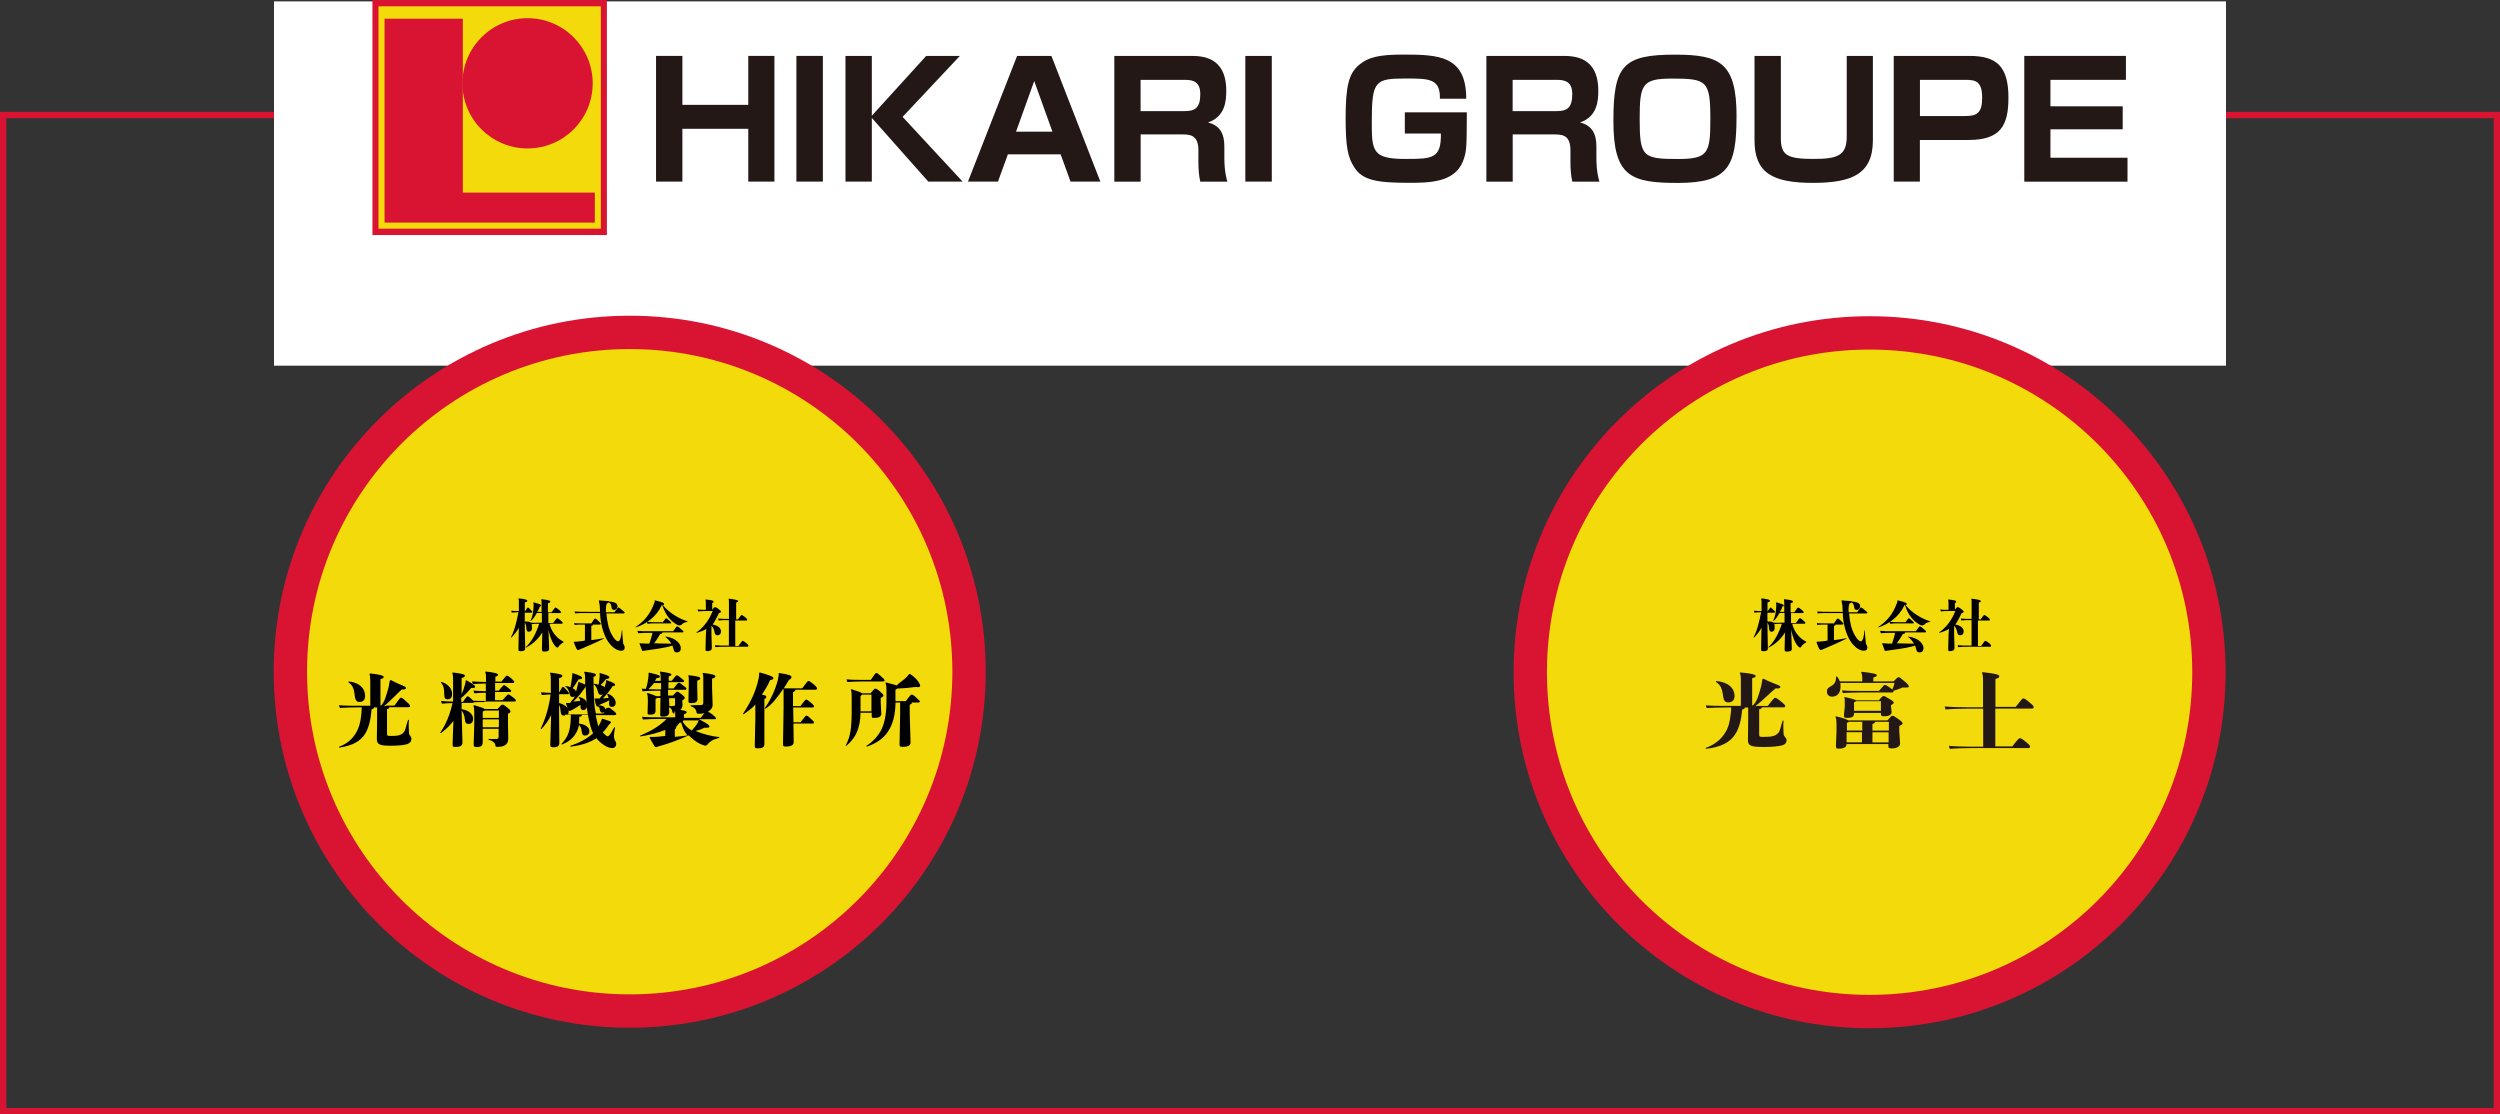 <?xml version="1.0" encoding="UTF-8"?><svg id="a" xmlns="http://www.w3.org/2000/svg" viewBox="0 0 395.78 176.41"><rect x="0" y="0" width="395.78" height="176.41" fill="#333333" stroke="none"/><defs><style>.b{fill:#d91433;}.c{fill:#fff;}.d{fill:#231815;}.e{fill:none;stroke:#d91433;stroke-miterlimit:10;}.f{fill:#f3da0b;}</style></defs><rect class="e" x=".5" y="18.21" width="394.78" height="157.7"/><rect class="c" x="43.38" y=".22" width="309.02" height="57.67"/><circle class="b" cx="99.69" cy="106.34" r="56.36"/><circle class="f" cx="99.69" cy="106.34" r="51.08"/><circle class="b" cx="295.98" cy="106.42" r="56.36"/><circle class="f" cx="295.98" cy="106.42" r="51.08"/><g><path class="d" d="M299.71,107.94c.61-.65,.74-.74,.87-.74s.3,.13,.87,.61c.65,.52,.74,.74,.74,.87,0,.17-.13,.17-1.04,.17-.43,.22-.87,.35-1.43,.52t.04,.09c0,.13-.09,.17-.3,.17h-4.86c-1.04,0-2.08,.04-2.86,.09l-.13-.43c.87,.09,1.95,.09,2.99,.09h2.86c.69-.82,.82-.95,.95-.95s.3,.09,.78,.43c.17,.13,.3,.22,.39,.3,.17-.39,.3-.78,.35-1.04h-8.59c.04,.17,.04,.39,.04,.61,0,1-.56,1.56-1.34,1.56-.48,0-.82-.3-.82-.82,0-.43,.22-.61,.61-.82,.69-.35,.87-.87,.82-1.52l.13-.04c.22,.22,.39,.48,.48,.78h3.56v-.39c0-.48-.04-.78-.17-1.04l.09-.09c1.91,.22,2.39,.35,2.39,.56,0,.13-.09,.22-.56,.35v.61h3.17v.09Zm-7.37,9.8c0,.48-.3,.78-1.26,.78-.35,0-.43-.04-.43-.48l.09-2.21v-1c0-.78-.04-1.08-.17-1.34l.09-.09c1.08,.26,1.74,.48,1.95,.65h6.2c.56-.65,.65-.74,.78-.74,.17,0,.3,.09,.87,.48,.61,.43,.74,.56,.74,.74,0,.13-.13,.22-.52,.39v.91l.13,1.87c0,.48-.52,.78-1.3,.78-.52,0-.56-.04-.56-.43v-.26h-6.59v-.04Zm5.16-6.94c.43-.52,.61-.61,.69-.61,.13,0,.26,.04,.87,.43,.56,.3,.74,.48,.74,.61s-.09,.22-.43,.39v.17l.09,.95c0,.39-.35,.65-1.13,.65-.48,0-.56-.04-.56-.43v-.09h-4.25v.04c0,.52-.26,.74-1.08,.74-.48,0-.52-.04-.52-.43l.13-1.39v-.74c0-.39,0-.48-.09-.65l.09-.09c1.21,.26,1.65,.43,1.82,.52h3.64v-.09Zm-2.73,3.47h-2.08s-.13,.13-.3,.17v1.21h2.43v-1.39h-.04Zm0,1.65h-2.43v1.6h2.43v-1.6Zm-.95-4.9s-.13,.09-.3,.17v1.34h4.25v-1.52h-3.95Zm5.21,4.64v-1.39h-2.17c-.04,.17-.13,.26-.43,.35v1.04h2.6Zm-2.6,1.87h2.56v-1.6h-2.56v1.6Z"/><path class="d" d="M313.94,112.19h-2.34c-1.17,0-2.69,.04-3.6,.13l-.13-.48c1,.09,2.56,.13,3.73,.13h2.34v-4.21c0-.65-.04-.95-.17-1.26l.09-.09c2.04,.22,2.65,.39,2.65,.65,0,.22-.17,.3-.61,.43v4.42h3.21c.87-1.13,1.04-1.34,1.21-1.34s.39,.13,.95,.61c.65,.52,.69,.65,.69,.78,0,.17-.09,.22-.35,.22h-5.73v5.99h2.69c.87-1.13,1.04-1.3,1.21-1.3s.35,.09,.91,.56c.65,.52,.69,.65,.69,.78,0,.17-.09,.22-.35,.22h-8.76c-1.17,0-2.69,.04-3.6,.13l-.13-.48c1,.09,2.56,.13,3.73,.13h1.69v-6.03h-.04Z"/><path class="d" d="M278.46,111.76h1.39c.82-1.04,1.04-1.3,1.17-1.3s.43,.17,.95,.61c.61,.48,.65,.61,.65,.74,0,.17-.09,.17-.35,.17h-3.34c-.04,.17-.17,.3-.43,.3v3.95c0,.39,.04,.43,.65,.43,1.3,0,1.91-.09,2.43-.69,.26-.3,.43-1.39,.65-1.91l.13,.04c-.09,.52,0,1.74,0,2.04,0,.17,.09,.39,.22,.52s.26,.3,.26,.52c0,.39-.22,.69-.74,.82-.43,.13-1.43,.26-2.86,.26-2.08,0-2.52-.22-2.52-1.08l.04-3.3v-1.87h-.52c-.04,.17-.17,.3-.43,.3-.13,1.43-.39,2.91-1.17,4.03-.82,1.17-2.08,1.91-4.55,2.21l-.09-.13c1.87-.69,2.82-1.74,3.43-2.99,.35-.78,.56-1.87,.65-3.43h-.56c-1.08,0-2.47,.04-3.34,.09l-.13-.43c.95,.09,2.39,.09,3.47,.09h2.08v-4.08c0-.61-.04-.87-.17-1.13l.09-.09c1.82,.17,2.43,.35,2.43,.56,0,.17-.17,.26-.56,.35v4.34c.74-.3,1.17-2.17,1.43-3.08,.09-.39,.13-.87,.22-1.13l.13-.04c1.91,.95,2.69,1,2.69,1.3,0,.17-.26,.3-.74,.22-1.04,.82-1.65,1.56-3.21,2.82l.56-.04Zm-6.77-3.95c1.91,.17,2.91,1.13,2.91,2.39,0,.56-.3,1-1,1-.48,0-.69-.3-.78-.78-.17-.95-.13-1.78-1.17-2.47l.04-.13Z"/></g><g><path d="M61.23,111.7h1.21c.74-1,.91-1.26,1.04-1.26s.39,.17,.82,.61c.52,.43,.61,.56,.61,.74,0,.13-.09,.17-.3,.17h-2.95c-.04,.17-.17,.26-.39,.3v3.82c0,.39,.04,.43,.56,.43,1.17,0,1.74-.09,2.17-.69,.22-.3,.39-1.34,.61-1.87l.13,.04c-.09,.52,0,1.65,0,1.95,0,.17,.04,.39,.17,.52,.13,.13,.22,.3,.22,.52,0,.39-.22,.65-.65,.82-.39,.13-1.3,.26-2.56,.26-1.87,0-2.26-.22-2.26-1.08l.04-3.17v-1.82h-.48c-.04,.17-.17,.26-.39,.3-.13,1.39-.35,2.78-1.04,3.9-.74,1.13-1.87,1.82-4.08,2.17l-.04-.13c1.69-.65,2.52-1.69,3.04-2.91,.3-.74,.52-1.82,.56-3.34h-.48c-1,0-2.21,.04-2.99,.09l-.13-.43c.82,.09,2.13,.09,3.08,.09h1.87v-3.95c0-.61-.04-.82-.13-1.08l.09-.09c1.6,.17,2.17,.35,2.17,.56,0,.13-.13,.26-.52,.35v4.21c.65-.3,1.04-2.13,1.3-2.95,.09-.39,.09-.82,.22-1.08l.13-.04c1.69,.91,2.39,.95,2.39,1.26,0,.17-.22,.26-.65,.22-.91,.78-1.47,1.52-2.86,2.69l.48-.13Zm-6.03-3.82c1.69,.17,2.6,1.08,2.6,2.3,0,.56-.26,.95-.91,.95-.43,0-.61-.3-.69-.74-.13-.91-.13-1.74-1.04-2.39l.04-.13Z"/><path d="M76.68,111.14c-.69,0-1.17,0-1.65,.04-.04,.09-.13,.09-.26,.09h-1.69v1c1.17,.17,1.82,.82,1.82,1.52,0,.48-.26,.82-.69,.82-.39,0-.56-.17-.61-.65-.04-.65-.26-1.17-.52-1.47l.13,5.07c0,.56-.43,.69-1.04,.69-.48,0-.52-.04-.52-.43l.13-3.69c-.52,.69-1.13,1.3-2,1.95l-.09-.09c.95-1.39,1.56-2.91,1.95-4.68-.56,0-1,.04-1.69,.09l-.13-.43c.82,.09,1.3,.09,1.91,.09v-3.56c0-.35,0-.61-.13-.95l.09-.09c1.78,.22,1.91,.35,1.91,.52,0,.13-.09,.26-.52,.35v2.56c.22-.48,.35-.87,.48-1.34,.13-.39,.17-.61,.17-.82l.09-.04c.48,.26,.82,.48,1.04,.61l-.13-.43c.69,.04,1.34,.09,2.21,.09v-.48c0-.52,0-.82-.13-1.08l.09-.09c1.6,.17,1.95,.35,1.95,.52,0,.13-.17,.22-.43,.3v.78h.95c.69-.87,.78-.95,.87-.95s.3,.09,.65,.39c.43,.39,.52,.48,.52,.61s-.09,.17-.3,.17h-2.73v1.21h.56c.69-.82,.78-.87,.82-.87,.09,0,.26,.04,.65,.39,.39,.3,.52,.43,.52,.52,0,.13-.09,.17-.3,.17h-2.26v1.3h1.17c.74-.82,.82-.91,.91-.91,.13,0,.22,.04,.74,.43,.39,.3,.48,.43,.48,.52,0,.13-.09,.17-.3,.17h-4.68v.09Zm-6.85-3.21c1.3,.39,1.74,1.26,1.74,1.91,0,.61-.26,.87-.69,.87-.39,0-.56-.13-.56-.95,0-.69-.09-1.26-.52-1.69l.04-.13Zm3.47,3.17c.52-.78,.65-.87,.74-.87s.22,.09,.52,.35c.17,.13,.26,.26,.35,.35,.56,.04,1.04,.04,1.78,.04h.22v-1.3c-.74,0-1.3,.04-1.82,.09l-.13-.43c.61,.04,1.21,.09,1.95,.09v-1.21c-.69,0-1.39,.04-2.08,.09,.35,.22,.39,.35,.39,.43,0,.13-.13,.22-.61,.17-.52,.61-.91,1.04-1.6,1.6v.61h.3Zm3.12,4.25v2.17c0,.61-.35,.74-.95,.74-.43,0-.48-.09-.48-.43l.09-3.12v-2.08c0-.39-.04-.61-.13-.91l.09-.09c1.17,.35,1.56,.48,1.69,.61h2.04c.48-.52,.61-.69,.78-.69,.13,0,.35,.13,.78,.48,.39,.3,.48,.43,.48,.61,0,.13-.09,.22-.39,.35v1.39l.04,2.56c0,.91-.61,1.3-1.69,1.3-.26,0-.35-.04-.35-.26,0-.3-.35-.69-1.08-.87v-.13c.52,0,1,.04,1.34,0,.17-.04,.26-.09,.26-.39v-1.21h-2.52Zm2.56-2.86h-2.26s-.13,.09-.3,.17v1h2.56v-1.17Zm-2.56,1.39v1.26h2.56v-1.26h-2.56Z"/><path d="M89.38,113.31c-.39,0-.61-.22-.61-.61-.04-.43-.09-.82-.26-1.08v1.39l.04,4.6c0,.56-.39,.69-.91,.69-.43,0-.52-.04-.52-.43l.13-4.68c-.39,.82-.82,1.43-1.56,2.26l-.09-.09c.74-1.56,1.3-3.3,1.56-5.42-.43,0-.78,.04-1.39,.09l-.13-.43c.69,.04,1.08,.09,1.56,.09v-2.17c0-.35,0-.61-.13-.95l.09-.09c1.69,.22,1.87,.35,1.87,.52,0,.13-.09,.26-.52,.35v2.3c.43-.82,.52-.91,.61-.91s.22,.09,.52,.43c.35,.39,.43,.48,.43,.56,0,.13-.04,.17-.26,.17h-1.3v1.39c.95,.26,1.52,.78,1.52,1.34,0,.17-.04,.35-.13,.43,.61,.04,1.3,.04,2.52,.04h.65c-.09-.43-.13-.74-.17-1.17-.04,.26-.26,.48-.52,.48-.3,0-.48-.13-.48-.56v-.26c-.56,.35-1,.65-1.47,.87-.13,.04-.22,.09-.26,.09s-.13-.04-.17-.13c-.13-.26-.26-.65-.39-1.04l.04-.09h.61c.3-.48,.52-.56,.78-1.08-.09,.09-.22,.13-.35,.13-.22,0-.43-.04-.52-.52s-.3-.91-.69-1.13l.04-.09c.3,.04,.56,.09,.78,.17,.09-.3,.17-1,.26-1.52,.04-.22,.04-.43,.04-.61l.04-.09c1.3,.43,1.52,.61,1.52,.74,0,.17-.17,.26-.56,.26-.3,.39-.61,1.04-.95,1.39,.35,.22,.52,.3,.52,.56v.09c.09-.26,.17-.74,.26-1,.04-.26,.13-.43,.13-.56l.04-.09c.52,.22,.87,.35,1.04,.43v-.69c0-.69,0-.95-.17-1.26l.09-.09c1.69,.22,1.78,.35,1.78,.52,0,.13-.13,.22-.39,.3,0,1.74,.09,3.25,.13,4.12,.04,.65,.13,1.21,.26,1.69h1.04c.26,0,.26-.22,.3-.26-.04,0-.09,.13-.3,.13s-.39-.13-.43-.48c-.04-.3-.09-.39-.26-.52,0,0-.04,.04-.09,.04s-.13-.04-.17-.13c-.13-.26-.22-.56-.3-1.08l.04-.09h.78c.17-.35,.3-.3,.48-.65-.09,.04-.17,.09-.3,.09-.22,0-.39-.13-.48-.52-.13-.48-.26-.91-.69-1.17l.04-.09c.26,.04,.52,.09,.74,.17,.09-.26,.13-.69,.17-1.08,.04-.22,.04-.52,0-.69l.04-.09c1.39,.39,1.52,.52,1.52,.69s-.13,.22-.52,.26c-.3,.35-.56,.69-.87,.95,.22,.17,.56,.13,.61,.43,.04-.17,.13-.39,.17-.56,.09-.26,.13-.43,.09-.56l.04-.09c1.17,.43,1.39,.56,1.39,.74,0,.13-.04,.17-.39,.22-.56,.87-.95,1.34-1.56,1.95,.3-.04,.61-.04,.91-.09-.04-.22-.13-.39-.22-.56l.09-.09c.82,.26,1.26,.91,1.26,1.43,0,.48-.3,.65-.56,.65-.35,0-.48-.17-.48-.48v-.56c-.43,.3-1.17,.52-1.65,.78,.43,.04,1,.13,1.04,.65,.17-.26,.52-.26,.56-.26,.13,0,.26,.09,.61,.39,.52,.39,.56,.48,.56,.65,0,.09-.09,.13-.3,.13h-2.95c.13,.48,.26,1.34,.43,1.78,.09-.17,.22-.35,.3-.56,.13-.22,.17-.39,.26-.61l.13-.04c.74,.3,1.3,.39,1.3,.52,0,.26-.35,.35-.56,.78-.26,.35-.48,.61-.74,.87l.35,.35c.17,.17,.3,.26,.43,.26,.09,0,.17-.04,.35-.26,.26-.35,.43-.65,.69-1.17l.13,.04c-.17,.91-.17,1.13-.17,1.39,0,.22,.04,.43,.13,.61,.17,.26,.22,.39,.22,.61,0,.39-.26,.65-.61,.65-.65,0-1.39-.39-2.26-1.26-.09-.09-.17-.17-.26-.3-1.13,.74-2.43,1.13-4.12,1.34l-.04-.13c1.3-.43,2.6-1.04,3.64-2-.43-.78-.65-2.04-.82-2.91h-.95c-.04,.22-.13,.26-.43,.3,0,.26,0,.82-.04,1.08,1.04,.13,1.65,.61,1.65,1.21,0,.52-.39,.69-.69,.69-.35,0-.48-.22-.52-.61-.04-.52-.22-.87-.43-1.08-.3,1.47-1.17,2.52-2.73,3.12l-.04-.13c1.08-1.13,1.47-2.17,1.47-4.64-.26,0-.69,.04-.95,.04v.13Zm2.26-2.99c.69,.17,1.08,.43,1.21,.87-.04-.82-.09-1.69-.13-2.52-.04,0-.09,.22-.13,.22-.65,.95-1.08,1.43-1.82,2.17,.35-.04,.74-.04,1.08-.09-.04-.39-.13-.39-.26-.56l.04-.09Z"/><path d="M106.78,112.96c-.22,0-.26-.04-.35-.3-.04-.3-.17-.56-.52-.69l.04,.74c0,.56-.43,.74-.91,.74s-.52-.04-.52-.35l.04-2.6h-.56s-.09,.09-.22,.17v1.82c0,.56-.35,.65-.87,.65-.35,0-.39-.04-.39-.35l.04-1.39v-.61c0-.39,0-.65-.13-1l.09-.09c.78,.26,1.17,.39,1.34,.52h.69v-.87h-.61c-1.17,0-1.6,.04-2.21,.09l-.13-.43c.22,.04,.43,.04,.65,.04,.22-.61,.35-1.39,.39-1.78,.04-.26,.04-.52,.04-.74l.13-.04c1.47,.35,1.65,.43,1.65,.61s-.13,.22-.52,.26c-.09,.13-.17,.3-.26,.43h.91v-.61c0-.39-.04-.61-.13-.78l.09-.09c1.39,.22,1.74,.3,1.74,.48,0,.13-.09,.17-.43,.3v.69h.48c.61-.78,.69-.87,.82-.87s.26,.09,.61,.39c.48,.35,.52,.43,.52,.52,0,.13-.04,.17-.26,.17h-2.21v1h.82c.61-.78,.69-.91,.82-.91s.26,.09,.69,.43c.48,.35,.52,.43,.52,.52,0,.13-.04,.17-.26,.17h-2.65v.91h.78c.43-.52,.61-.61,.69-.61,.13,0,.26,.09,.69,.43,.39,.3,.48,.43,.48,.56s-.09,.22-.39,.39v.13l.04,.56c0,.35-.13,.61-.35,.82,.87,.13,1,.22,1,.35s-.09,.22-.43,.35v.56h2.65c.69-.91,.82-1,.95-1s.39,.04,.87,.43,.61,.52,.61,.65-.09,.13-.26,.13h-2.43c1.47,.78,1.65,.95,1.65,1.17,0,.13-.13,.22-.78,.17-.43,.22-.91,.39-1.43,.52,1.04,.43,2.52,.87,3.77,.95v.13c-.48,.22-1,.13-1.78,.95-.04,.13-.3,.3-.43,.3-.09,0-.43-.13-.56-.17-1.04-.43-1.6-1.04-2.08-1.47-1.69,.78-3.25,1.34-4.99,1.82-.09,.04-.13,.04-.22,.04s-.17-.09-.22-.17c-.26-.43-.52-.87-.74-1.3l.04-.13c.43,0,.78,0,1.3-.04,.26,0,.91-.13,1.13-.13v-.95c-1,.43-2.52,.82-3.95,1.04l-.04-.13c2-.82,3.25-1.69,4.21-2.65h-.69c-1.08,0-2.43,.04-3.08,.09l-.13-.43c.74,.09,2.08,.09,3.21,.09h2.04v-.91h-.13v.26Zm-3.21-4.86c-.26,.35-.61,.69-.91,1,.35,0,.78,.04,1.39,.04h.61v-1h-1.08v-.04Zm2.39,3.69c.26,0,.48,0,.69-.04,.17,0,.22-.04,.22-.22v-1h-.95l.04,1.26Zm.87,4.86c.82-.09,1.21-.09,2-.22-.52-.61-.78-1.3-1-2.04-.04,0-.13,.04-.26,.04-.17,.22-.26,.35-.52,.61,.04,.22-.09,.35-.22,.43v1.17Zm1.34-2.56c0,.09-.04,.13-.09,.17,.39,.61,.82,1.04,1.43,1.39,.39-.43,.69-.78,.91-1.17,.09-.17,.13-.3,.17-.39l.13-.04h-2.56v.04Zm.87-5.34v-1.21c0-.3,0-.43-.09-.52l.09-.13c1.69,.22,1.82,.3,1.82,.52,0,.13-.09,.22-.48,.35v1.08l.04,1.82c0,.48-.35,.65-1,.65-.39,0-.43-.04-.43-.48l.04-2.08Zm3.77,2.86c0,.95-1.21,1.39-2.04,1.39-.48,0-.48-.04-.52-.35-.09-.35-.3-.65-.91-.87v-.13c.74,0,1.56-.04,1.74-.04,.22-.04,.26-.17,.26-.52v-3.82c0-.39,0-.48-.13-.61l.09-.13c1.52,.17,1.95,.35,1.95,.52s-.09,.26-.52,.39v1.47l.09,2.69Z"/><path d="M120.27,106.45c1.69,.48,2.17,.69,2.17,.91,0,.13-.09,.26-.52,.3-.35,.82-.78,1.52-1.3,2.3,.65,.13,.69,.22,.69,.35s-.04,.26-.3,.35v7.16c0,.52-.43,.65-1.04,.65-.39,0-.48-.04-.48-.43l.09-4.25v-2.26c-.43,.56-1.21,1.08-1.87,1.56l-.09-.09c1.3-1.95,2.08-3.64,2.52-5.77,.04-.26,.04-.39,.04-.65l.09-.13Zm3.6,2.78c-.74,1.08-1.69,2.39-2.73,2.99l-.09-.09c.91-1.21,1.69-2.95,2.08-4.42,.13-.61,.17-.82,.13-1.08l.09-.09c1.43,.22,1.95,.39,1.95,.61s-.09,.35-.39,.48c-.13,.22-.43,.69-.82,1.34h2.91c.74-1,.87-1.17,1-1.17s.26,.09,.74,.48c.52,.43,.61,.56,.61,.74,0,.13-.09,.17-.3,.17h-3.12c-.04,.17-.13,.3-.39,.39v2.21h1.17c.69-.91,.82-1.04,.91-1.04,.13,0,.26,.09,.69,.43,.48,.43,.56,.52,.56,.65s-.09,.17-.26,.17h-3.04l.04,2.34h1.13c.69-.91,.82-1.04,.91-1.04,.13,0,.26,.04,.65,.43,.48,.43,.56,.52,.56,.65s-.09,.17-.26,.17h-2.99l.04,2.95c0,.43-.35,.69-1.21,.69-.43,0-.48-.04-.48-.48l.09-5.64v-2.95h-.17v.09Z"/><path d="M136.23,112.83c-.04,2.52-.78,4.03-2.26,5.25l-.09-.04c.74-1.43,.95-2.65,.95-5.55v-1.95c0-.74,0-1.04-.13-1.34l.09-.09c1.13,.35,1.56,.52,1.69,.65h1.34c.48-.61,.61-.74,.74-.74s.26,.04,.74,.43c.43,.39,.56,.52,.56,.65s-.13,.26-.43,.39v.74l.09,1.78c0,.43-.39,.65-1.13,.65-.35,0-.39-.04-.39-.43v-.39h-1.78Zm1.6-5.16c.65-.95,.78-1.13,.91-1.13s.26,.09,.69,.48c.52,.48,.61,.56,.61,.69s-.09,.17-.3,.17h-3.04c-.91,0-1.78,.04-2.56,.09l-.13-.43c.82,.09,1.69,.09,2.65,.09h1.17v.04Zm.13,4.94v-2.65h-1.47c-.04,.09-.13,.13-.26,.22v2.43h1.74Zm3.82-1.74c0,2.26-.43,3.86-1.26,5.03-.74,1.08-1.87,1.82-3.3,2.3l-.09-.09c1.08-.69,1.91-1.6,2.47-2.73,.48-1.08,.74-2.47,.74-4.38v-1.74c0-.65-.04-.82-.17-1.13l.09-.09c.91,.26,1.43,.35,1.69,.48,.26-.3,1.17-.91,1.6-1.34,.22-.26,.26-.3,.39-.48h.13c1.26,.82,1.6,1.65,1.6,1.87,0,.13-.09,.22-.35,.22-.09,0-.22,0-.35-.04-.87,.13-1.82,.22-2.91,.26-.04,.04-.17,.13-.3,.17v1.82h1.65c.69-.95,.82-1.04,.91-1.04,.13,0,.26,.04,.74,.48s.56,.52,.56,.61c0,.13-.09,.17-.3,.17h-.95c0,.13-.09,.26-.35,.35v1.47l.13,4.51c0,.48-.43,.69-1.26,.69-.43,0-.48-.09-.48-.43l.09-4.68v-1.91h-.78v-.35h.04Z"/></g><g><path d="M282.47,97.05h-.76c-.25,.44-.5,.88-.94,1.26l-.06-.06c.44-.88,.44-1.57,.5-2.39,0-.13,0-.25-.06-.44l.06-.06c.94,.25,1.2,.38,1.2,.5,0,.06-.06,.13-.25,.19-.06,.31-.19,.5-.38,.82h.69v-1.32c0-.25,0-.44-.06-.63l.06-.06c1.2,.13,1.38,.25,1.38,.38s-.06,.19-.38,.25v1.45h.57c.44-.63,.57-.76,.63-.76s.19,.06,.5,.31,.38,.38,.38,.44-.06,.13-.19,.13h-1.82v1.57h.76c.44-.63,.57-.76,.63-.76,.13,0,.19,.06,.5,.31,.38,.31,.38,.38,.38,.44s-.06,.13-.19,.13h-1.89c.25,1.07,.94,2.2,2.2,2.83v.13c-.31,.13-.57,.38-.76,.63-.06,.13-.13,.19-.19,.19s-.13-.06-.25-.13c-.76-.76-1.2-2.39-1.26-3.59l.06-.06,.13,3.96c0,.38-.31,.44-.76,.44-.31,0-.38-.06-.38-.31l.06-2.71c-.57,.94-1.45,1.82-2.58,2.39l-.06-.06c1.01-.88,1.76-2.45,2.14-3.71-.38,0-.82,0-1.2,.06,.06,.13,.06,.5,.06,.63,0,.44-.25,.57-.5,.57s-.31-.13-.38-.44c0-.5-.13-.82-.25-1.01v1.01l.06,3.08c0,.38-.31,.44-.69,.44-.31,0-.38,0-.38-.31l.06-3.4c-.31,.57-.69,1.07-1.2,1.57l-.06-.06c.57-1.01,.94-2.58,1.2-3.96-.31,0-.63,0-1.07,.06l-.06-.31c.5,.06,.82,.06,1.2,.06v-1.32c0-.25,0-.44-.06-.63l.06-.06c1.2,.13,1.32,.25,1.32,.38s-.06,.19-.38,.25v1.45h0c.38-.57,.44-.63,.5-.63s.13,.06,.38,.31,.31,.31,.31,.38c0,.13-.06,.13-.19,.13h-1.01v1.38c.31,.06,.69-.06,.94,.19,.57,.06,1.07,0,1.64,0h.13v-1.51h-.06Z"/><path d="M291.53,95.04c1.13,.13,1.64,.06,1.64,.19,.94,.06,1.32,.31,1.32,.76,0,.31-.25,.57-.5,.57s-.44-.13-.44-.38c-.06-.44-.13-.63-.44-.82-.06,.06-.19,.13-.31,.19-.13,.19-.19,1.01-.13,1.38h1.32c.44-.57,.57-.76,.63-.76s.19,.06,.57,.38,.44,.38,.44,.44-.06,.13-.19,.13h-2.71c.13,1.45,.38,2.52,.88,3.4,.38,.69,.76,1.01,.94,1.01,.13,0,.19-.06,.25-.13,.25-.31,.31-1.13,.38-1.64l.06,.06c0,.76,.13,1.64,.13,1.82,0,.13,0,.31,.13,.44,.06,.13,.13,.25,.13,.44,0,.31-.19,.5-.57,.5-.76,0-1.76-.76-2.39-2.01-.5-1.01-.88-2.33-.94-3.96h-1.89c-.88,0-1.64,0-2.08,.06l-.06-.31c.5,.06,1.26,.06,2.14,.06h1.89c0-.31-.06-.69-.06-1.07-.06-.25-.13-.5-.13-.76h0Zm-2.27,3.84h-.19c-.63,0-.94,0-1.38,.06l-.06-.31c.31,.06,.82,.06,1.45,.06h1.26c.44-.69,.5-.76,.63-.76,.06,0,.19,.06,.5,.38s.38,.38,.38,.44q-.06,.13-.19,.13h-1.07c0,.13-.06,.19-.25,.19v2.27c.63-.06,1.32-.19,2.01-.31v.06c-1.26,.63-2.58,1.2-3.9,1.76-.13,.06-.19,.06-.25,.06s-.06-.06-.19-.19c-.13-.25-.31-.63-.44-1.07l.06-.06c.25,0,.5,0,.82-.06,.25,0,.57-.06,.88-.13v-2.52h-.06Z"/><path d="M301.55,95.73c-.94,1.95-2.45,3.02-4.15,3.59l-.06-.06c1.32-.82,2.33-2.08,2.89-3.59,.13-.31,.19-.44,.13-.57l.06-.06c1.32,.31,1.45,.44,1.45,.57,0,.06,0,.13-.19,.19,1.01,1.26,2.64,2.2,3.96,2.58h0c-.38,.19-.63,.13-.94,.44-.06,.13-.31,.19-.38,.19s-.13,0-.31-.06c-1.07-.57-1.95-1.57-2.45-3.21h0Zm.06,4.41c0,.13-.13,.19-.38,.25-.38,.69-.94,1.45-.94,1.45,.19,0,1.7,.06,2.71,.06-.25-.44-.57-.82-.94-1.07l.06-.06c1.7,.25,2.39,1.2,2.39,1.82,0,.44-.19,.69-.63,.69-.31,0-.44-.13-.5-.44-.06-.25-.13-.44-.19-.63-1.45,.44-2.96,.57-4.59,.82h-.13c-.06,0-.13,0-.13-.13-.13-.31-.25-.76-.38-1.01l.06-.06c.31,0,.57,.06,.88,.06h.63c.19-.57,.38-1.13,.5-1.7h-.38c-.88,0-1.45,0-1.89,.06l-.13-.38c.5,.06,1.07,.06,2.01,.06h3.65c.5-.69,.57-.76,.63-.76s.25,.06,.57,.38c.38,.31,.44,.38,.44,.44s-.06,.13-.19,.13h-3.15Zm0-1.57c.44-.57,.5-.69,.57-.69s.19,.06,.44,.31c.31,.25,.38,.38,.38,.44s-.06,.06-.19,.06h-2.27c-.38,0-.94,0-1.32,.06l-.06-.31c.44,.06,1.01,.06,1.38,.06h1.07v.06Z"/><path d="M309.48,96.55c.25-.38,.38-.44,.44-.44s.25,.06,.57,.31,.38,.31,.38,.44c0,.06-.06,.13-.31,.19-.31,.63-.76,1.51-1.01,1.82,.82,.13,1.32,.57,1.32,1.07,0,.38-.19,.63-.57,.63-.25,0-.38-.13-.44-.44-.06-.44-.25-.82-.5-1.07v1.38l.06,2.14c0,.38-.31,.5-.69,.5-.31,0-.31-.06-.31-.31l.06-2.27,.06-.94c-.44,.31-.94,.44-1.51,.63l-.06-.06c1.2-.82,2.08-2.08,2.58-3.4h-.76c-.57,0-1.07,0-1.51,.06l-.13-.31c.38,.06,.82,.06,1.32,.06v-1.01c0-.31,0-.44-.06-.57l.06-.06c1.07,.13,1.2,.19,1.2,.31s.06,.19-.19,.25v1.07h0Zm4.03,1.57c.5-.69,.57-.76,.63-.76s.19,.06,.5,.31c.38,.31,.38,.38,.38,.44,0,.13-.06,.13-.19,.13h-1.7v4.03h.5c.5-.69,.57-.82,.69-.82,.06,0,.19,.06,.5,.31,.38,.31,.38,.38,.38,.5s-.06,.13-.19,.13h-3.21c-.69,0-1.32,0-1.82,.06l-.06-.31c.57,.06,1.26,.06,1.95,.06h.25v-4.03h-.06c-.69,0-1.07,0-1.57,.06l-.06-.31c.57,.06,.94,.06,1.64,.06h.06v-2.45c0-.31,0-.57-.06-.69l.06-.06c1.13,.13,1.45,.25,1.45,.38s-.06,.13-.31,.25v2.64h.25v.06Z"/></g><g><path d="M85.74,97.05h-.76c-.25,.44-.5,.88-.94,1.26l-.06-.06c.44-.88,.44-1.57,.5-2.39,0-.13,0-.25-.06-.44l.06-.06c.94,.25,1.2,.38,1.2,.5,0,.06-.06,.13-.25,.19-.06,.31-.19,.5-.38,.82h.69v-1.32c0-.25,0-.44-.06-.63l.06-.06c1.2,.13,1.38,.25,1.38,.38s-.06,.19-.38,.25v1.45h.57c.44-.63,.57-.76,.63-.76s.19,.06,.5,.31,.38,.38,.38,.44-.06,.13-.19,.13h-1.82v1.57h.76c.44-.63,.57-.76,.63-.76,.13,0,.19,.06,.5,.31,.38,.31,.38,.38,.38,.44s-.06,.13-.19,.13h-1.89c.25,1.07,.94,2.2,2.2,2.83v.13c-.31,.13-.57,.38-.76,.63-.06,.13-.13,.19-.19,.19s-.13-.06-.25-.13c-.76-.76-1.2-2.39-1.26-3.59l.06-.06,.13,3.96c0,.38-.31,.44-.76,.44-.31,0-.38-.06-.38-.31l.06-2.71c-.57,.94-1.45,1.82-2.58,2.39l-.06-.06c1.01-.88,1.76-2.45,2.14-3.71-.38,0-.82,0-1.2,.06,.06,.13,.06,.5,.06,.63,0,.44-.25,.57-.5,.57s-.31-.13-.38-.44c0-.5-.13-.82-.25-1.01v1.01l.06,3.08c0,.38-.31,.44-.69,.44-.31,0-.38,0-.38-.31l.06-3.4c-.31,.57-.69,1.07-1.2,1.57l-.06-.06c.57-1.01,.94-2.58,1.2-3.96-.31,0-.63,0-1.07,.06l-.06-.31c.5,.06,.82,.06,1.2,.06v-1.32c0-.25,0-.44-.06-.63l.06-.06c1.2,.13,1.32,.25,1.32,.38s-.06,.19-.38,.25v1.45h0c.38-.57,.44-.63,.5-.63s.13,.06,.38,.31,.31,.31,.31,.38c0,.13-.06,.13-.19,.13h-1.01v1.38c.31,.06,.69-.06,.94,.19,.57,.06,1.07,0,1.64,0h.13v-1.51h-.06Z"/><path d="M94.8,95.04c1.13,.13,1.64,.06,1.64,.19,.94,.06,1.32,.31,1.32,.76,0,.31-.25,.57-.5,.57s-.44-.13-.44-.38c-.06-.44-.13-.63-.44-.82-.06,.06-.19,.13-.31,.19-.13,.19-.19,1.01-.13,1.38h1.32c.44-.57,.57-.76,.63-.76s.19,.06,.57,.38,.44,.38,.44,.44-.06,.13-.19,.13h-2.71c.13,1.45,.38,2.52,.88,3.4,.38,.69,.76,1.01,.94,1.01,.13,0,.19-.06,.25-.13,.25-.31,.31-1.13,.38-1.64l.06,.06c0,.76,.13,1.64,.13,1.82,0,.13,0,.31,.13,.44,.06,.13,.13,.25,.13,.44,0,.31-.19,.5-.57,.5-.76,0-1.76-.76-2.39-2.01-.5-1.01-.88-2.33-.94-3.96h-1.89c-.88,0-1.64,0-2.08,.06l-.06-.31c.5,.06,1.26,.06,2.14,.06h1.89c0-.31-.06-.69-.06-1.07-.06-.25-.13-.5-.13-.76h0Zm-2.27,3.84h-.19c-.63,0-.94,0-1.38,.06l-.06-.31c.31,.06,.82,.06,1.45,.06h1.26c.44-.69,.5-.76,.63-.76,.06,0,.19,.06,.5,.38s.38,.38,.38,.44q-.06,.13-.19,.13h-1.07c0,.13-.06,.19-.25,.19v2.27c.63-.06,1.32-.19,2.01-.31v.06c-1.26,.63-2.58,1.2-3.9,1.76-.13,.06-.19,.06-.25,.06s-.06-.06-.19-.19c-.13-.25-.31-.63-.44-1.07l.06-.06c.25,0,.5,0,.82-.06,.25,0,.57-.06,.88-.13v-2.52h-.06Z"/><path d="M104.82,95.73c-.94,1.95-2.45,3.02-4.15,3.59l-.06-.06c1.32-.82,2.33-2.08,2.89-3.59,.13-.31,.19-.44,.13-.57l.06-.06c1.32,.31,1.45,.44,1.45,.57,0,.06,0,.13-.19,.19,1.01,1.26,2.64,2.2,3.96,2.58h0c-.38,.19-.63,.13-.94,.44-.06,.13-.31,.19-.38,.19s-.13,0-.31-.06c-1.07-.57-1.95-1.57-2.45-3.21h0Zm.06,4.41c0,.13-.13,.19-.38,.25-.38,.69-.94,1.45-.94,1.45,.19,0,1.7,.06,2.71,.06-.25-.44-.57-.82-.94-1.07l.06-.06c1.7,.25,2.39,1.2,2.39,1.82,0,.44-.19,.69-.63,.69-.31,0-.44-.13-.5-.44-.06-.25-.13-.44-.19-.63-1.45,.44-2.96,.57-4.59,.82h-.13c-.06,0-.13,0-.13-.13-.13-.31-.25-.76-.38-1.01l.06-.06c.31,0,.57,.06,.88,.06h.63c.19-.57,.38-1.13,.5-1.7h-.38c-.88,0-1.45,0-1.89,.06l-.13-.38c.5,.06,1.07,.06,2.01,.06h3.65c.5-.69,.57-.76,.63-.76s.25,.06,.57,.38c.38,.31,.44,.38,.44,.44s-.06,.13-.19,.13h-3.15Zm0-1.57c.44-.57,.5-.69,.57-.69s.19,.06,.44,.31c.31,.25,.38,.38,.38,.44s-.06,.06-.19,.06h-2.27c-.38,0-.94,0-1.32,.06l-.06-.31c.44,.06,1.01,.06,1.38,.06h1.07v.06Z"/><path d="M112.75,96.55c.25-.38,.38-.44,.44-.44s.25,.06,.57,.31,.38,.31,.38,.44c0,.06-.06,.13-.31,.19-.31,.63-.76,1.51-1.01,1.82,.82,.13,1.32,.57,1.32,1.07,0,.38-.19,.63-.57,.63-.25,0-.38-.13-.44-.44-.06-.44-.25-.82-.5-1.07v1.38l.06,2.14c0,.38-.31,.5-.69,.5-.31,0-.31-.06-.31-.31l.06-2.27,.06-.94c-.44,.31-.94,.44-1.51,.63l-.06-.06c1.2-.82,2.08-2.08,2.58-3.4h-.76c-.57,0-1.07,0-1.51,.06l-.13-.31c.38,.06,.82,.06,1.32,.06v-1.01c0-.31,0-.44-.06-.57l.06-.06c1.07,.13,1.2,.19,1.2,.31s.06,.19-.19,.25v1.07h0Zm4.03,1.57c.5-.69,.57-.76,.63-.76s.19,.06,.5,.31c.38,.31,.38,.38,.38,.44,0,.13-.06,.13-.19,.13h-1.7v4.03h.5c.5-.69,.57-.82,.69-.82,.06,0,.19,.06,.5,.31,.38,.31,.38,.38,.38,.5s-.06,.13-.19,.13h-3.21c-.69,0-1.32,0-1.82,.06l-.06-.31c.57,.06,1.26,.06,1.95,.06h.25v-4.03h-.06c-.69,0-1.07,0-1.57,.06l-.06-.31c.57,.06,.94,.06,1.64,.06h.06v-2.45c0-.31,0-.57-.06-.69l.06-.06c1.13,.13,1.45,.25,1.45,.38s-.06,.13-.31,.25v2.64h.25v.06Z"/></g><g><g><rect class="b" x="58.96" width="37.12" height="37.21"/><rect class="f" x="59.92" y="1" width="35.2" height="35.2"/><polygon class="b" points="73.27 30.49 73.27 2.96 60.88 2.96 60.88 35.24 69.53 35.24 73.27 35.24 94.17 35.24 94.17 30.49 73.27 30.49"/><circle class="b" cx="83.52" cy="13.19" r="10.31"/></g><g><path class="d" d="M108.03,8.85v7.75h10.43v-7.75h4.14V28.75h-4.14v-8.36h-10.43v8.36h-4.17V8.85h4.17Z"/><path class="d" d="M130.27,8.85V28.75h-4.19V8.85h4.19Z"/><path class="d" d="M146.63,8.85h5.33l-9.07,9.65,9.5,10.25h-5.43l-8.94-10.08v10.08h-4.17V8.85h4.17v9.47l8.61-9.47Z"/><path class="d" d="M167.92,24.43h-8.36l-1.57,4.32h-4.75l7.78-19.9h5.43l7.75,19.9h-4.72l-1.57-4.32Zm-7.07-3.59h5.76l-2.88-8.01-2.88,8.01Z"/><path class="d" d="M188.37,8.85c1.77,0,5.76,0,5.76,5.51,0,1.44-.08,4.09-2.9,5.03,1.89,.45,2.6,1.79,2.6,3.76v1.82c0,2.12,.33,3.31,.48,3.79h-4.29c-.23-.93-.3-2.12-.3-3.06v-1.92c0-2.5-1.41-2.5-2.7-2.5h-6.44v7.48h-4.17V8.85h11.97Zm-7.8,3.79v4.95h7c1.57,0,2.45-.48,2.45-2.68,0-1.87-1.01-2.27-2.4-2.27h-7.05Z"/><path class="d" d="M201.34,8.85V28.75h-4.19V8.85h4.19Z"/><path class="d" d="M227.95,15.64c.1-3.21-1.74-3.21-5.38-3.21-4.85,0-5.4,.3-5.4,6.82,0,4.6,.05,5.91,5.23,5.91,4.32,0,5.78,0,5.71-4.02h-5.71v-3.36h9.82c-.03,5.76-.03,6.24-.63,7.78-1.34,3.38-5.46,3.38-8.56,3.38-5.1,0-7.3-.4-8.61-2.42-1.06-1.62-1.39-3.26-1.39-7.88,0-5.03,.53-6.92,1.97-8.23,1.59-1.41,3.41-1.77,7.17-1.77,5.51,0,9.98,.15,9.95,6.99h-4.17Z"/><path class="d" d="M247.27,8.85c1.77,0,5.76,0,5.76,5.51,0,1.44-.08,4.09-2.9,5.03,1.89,.45,2.6,1.79,2.6,3.76v1.82c0,2.12,.33,3.31,.48,3.79h-4.29c-.23-.93-.3-2.12-.3-3.06v-1.92c0-2.5-1.41-2.5-2.7-2.5h-6.44v7.48h-4.17V8.85h11.97Zm-7.8,3.79v4.95h6.99c1.57,0,2.45-.48,2.45-2.68,0-1.87-1.01-2.27-2.4-2.27h-7.05Z"/><path class="d" d="M274.91,18.5c0,7.8-1.24,10.46-9.29,10.46-7.45,0-10.2-1.01-10.2-9.8s1.52-10.51,9.75-10.51c7.25,0,9.75,1.36,9.75,9.85Zm-10.23-6.06c-4.72,0-5.1,.93-5.1,6.39,0,5.99,.48,6.34,6.06,6.34,4.8,0,5.13-.93,5.13-6.34,0-6.06-.56-6.39-6.09-6.39Z"/><path class="d" d="M281.93,8.85v12.98c0,2.68,.88,3.33,5.15,3.33,3.84,0,5.28-.53,5.28-3.54V8.85h4.14v13.36c0,5.4-3.41,6.74-9.5,6.74-6.39,0-9.24-1.57-9.24-6.74V8.85h4.17Z"/><path class="d" d="M311.8,8.85c4.37,0,6.16,1.74,6.16,6.62,0,4.5-1.31,6.69-6.34,6.69h-7.68v6.59h-4.14V8.85h12Zm-7.85,3.79v5.73h7.12c1.82,0,2.73-.4,2.73-2.88,0-2.7-1.09-2.85-2.73-2.85h-7.12Z"/><path class="d" d="M336.56,8.85v3.79h-11.95v4.19h11.44v3.64h-11.44v4.5h12.2v3.79h-16.34V8.85h16.09Z"/></g></g></svg>